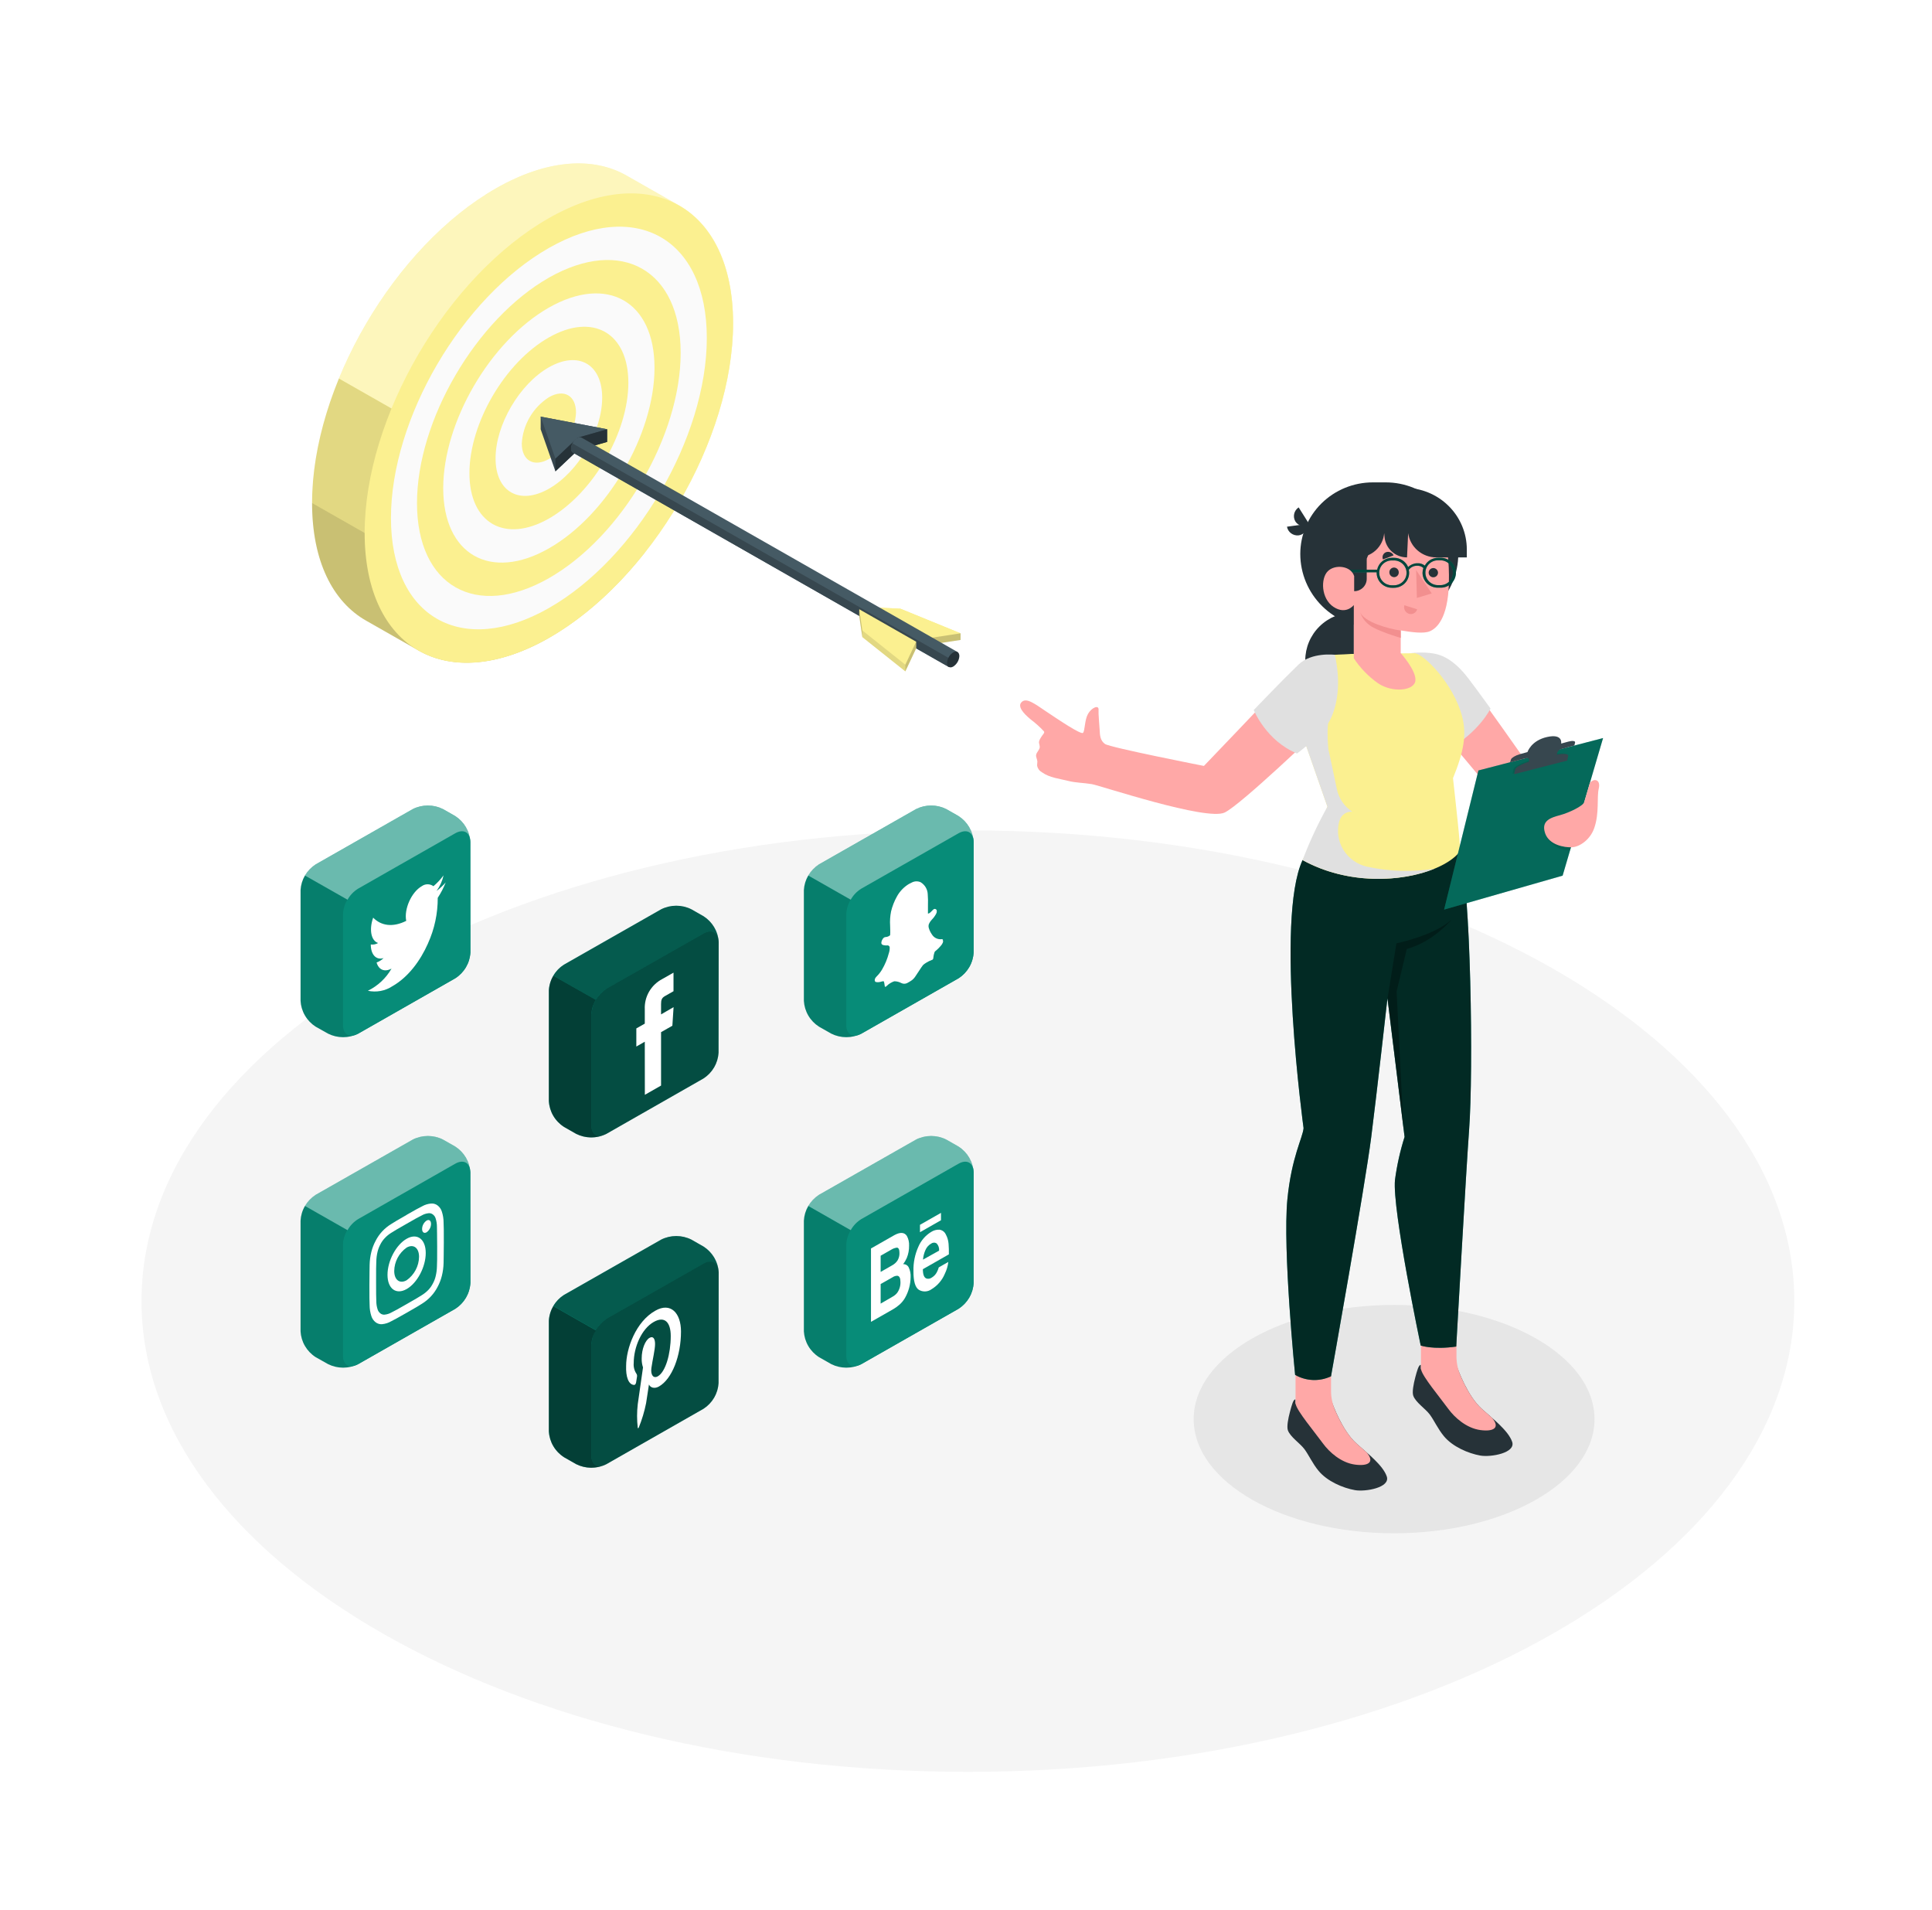 <svg width="173" height="171" viewBox="0 0 173 171" fill="none" xmlns="http://www.w3.org/2000/svg">
<g id="Frame 1618873144" filter="url(#filter0_d_1170_24152)">
<circle id="Ellipse 1222" cx="67" cy="63.179" r="55" fill="white"/>
<g id="social-strategy/amico">
<g id="Floor">
<path id="floor" d="M86.672 154.626C127.541 154.626 160.672 135.758 160.672 112.483C160.672 89.209 127.541 70.341 86.672 70.341C45.803 70.341 12.672 89.209 12.672 112.483C12.672 135.758 45.803 154.626 86.672 154.626Z" fill="#F5F5F5"/>
</g>
<g id="Shadow">
<path id="shadow" d="M124.833 133.267C134.745 133.267 142.78 128.691 142.78 123.045C142.78 117.4 134.745 112.824 124.833 112.824C114.922 112.824 106.887 117.4 106.887 123.045C106.887 128.691 114.922 133.267 124.833 133.267Z" fill="#E6E6E6"/>
</g>
<g id="Target">
<path id="Vector" d="M56.103 11.716C53.117 10.013 48.993 10.253 44.435 12.849C35.328 18.039 27.942 30.655 27.945 41.032C27.945 46.239 29.807 49.888 32.809 51.578C33.592 52.019 36.7 53.791 37.489 54.241C40.472 55.941 44.596 55.698 49.151 53.106C58.258 47.916 65.644 35.3 65.644 24.923C65.644 19.732 63.796 16.099 60.816 14.399" fill="#FBF090"/>
<path id="Vector_2" opacity="0.2" d="M27.945 41.032C27.945 46.239 29.807 49.888 32.809 51.578C33.592 52.02 36.7 53.791 37.489 54.242C40.472 55.941 44.593 55.698 49.148 53.106L27.945 41.032Z" fill="black"/>
<path id="Vector_3" opacity="0.1" d="M30.349 29.886C28.823 33.603 27.945 37.451 27.945 41.032L49.148 53.106C52.292 51.315 55.229 48.639 57.728 45.476L30.349 29.886Z" fill="black"/>
<path id="Vector_4" opacity="0.4" d="M57.734 45.476C62.476 39.475 65.646 31.719 65.646 24.923C65.646 19.732 63.798 16.099 60.819 14.399L56.106 11.716C53.12 10.013 48.995 10.253 44.437 12.849C38.475 16.248 33.255 22.83 30.352 29.886L57.734 45.476Z" fill="white"/>
<path id="Vector_5" d="M49.145 15.531C40.039 20.722 32.652 33.337 32.652 43.712C32.652 54.086 40.039 58.309 49.149 53.119C58.258 47.929 65.648 35.313 65.642 24.936C65.635 14.558 58.245 10.344 49.145 15.531Z" fill="#FBF090"/>
<path id="Vector_6" d="M49.149 18.201C41.335 22.652 35.008 33.477 35.008 42.375C35.008 51.273 41.345 54.883 49.149 50.436C56.954 45.989 63.291 35.16 63.291 26.259C63.291 17.358 56.964 13.75 49.149 18.201Z" fill="#FAFAFA"/>
<path id="Vector_7" d="M49.146 20.858C42.628 24.585 37.34 33.617 37.34 41.042C37.34 48.467 42.625 51.478 49.146 47.763C55.668 44.049 60.95 35.021 60.95 27.596C60.95 20.17 55.668 17.157 49.146 20.858Z" fill="#FBF090"/>
<path id="Vector_8" d="M49.146 23.541C43.92 26.519 39.688 33.756 39.688 39.706C39.688 45.655 43.923 48.072 49.149 45.094C54.375 42.116 58.608 34.882 58.608 28.929C58.608 22.977 54.372 20.566 49.146 23.541Z" fill="#FAFAFA"/>
<path id="Vector_9" d="M49.149 26.21C45.202 28.449 42.032 33.895 42.035 38.372C42.038 42.849 45.222 44.662 49.152 42.423C53.082 40.185 56.266 34.742 56.266 30.265C56.266 25.788 53.079 23.972 49.149 26.21Z" fill="#FBF090"/>
<path id="Vector_10" d="M49.147 28.884C46.516 30.382 44.375 34.035 44.375 37.035C44.375 40.036 46.513 41.253 49.15 39.754C51.788 38.255 53.922 34.603 53.922 31.599C53.922 28.595 51.785 27.381 49.147 28.884Z" fill="#FAFAFA"/>
<path id="Vector_11" d="M49.15 31.563C48.443 32.018 47.855 32.63 47.434 33.351C47.012 34.072 46.768 34.881 46.723 35.712C46.723 37.236 47.811 37.856 49.153 37.094C49.859 36.638 50.447 36.026 50.868 35.305C51.29 34.584 51.534 33.776 51.58 32.945C51.58 31.407 50.498 30.787 49.15 31.563Z" fill="#FBF090"/>
<path id="Vector_12" d="M86.012 52.697L80.628 50.495L77.297 50.339V50.936L82.394 53.842L86.012 53.291V52.697Z" fill="#FBF090"/>
<path id="Vector_13" d="M77.297 50.339L80.628 50.495L86.012 52.697L82.394 53.249L77.297 50.339Z" fill="#FBF090"/>
<path id="Vector_14" opacity="0.2" d="M82.398 53.842V53.249L86.016 52.697V53.291L82.398 53.842Z" fill="black"/>
<path id="Vector_15" opacity="0.1" d="M82.394 53.249L77.297 50.339V50.936L82.394 53.842V53.249Z" fill="black"/>
<path id="Vector_16" d="M54.363 34.43L48.414 33.301V34.43L49.736 38.196L51.729 36.315L54.363 35.562V34.43Z" fill="#37474F"/>
<path id="Vector_17" d="M48.414 33.301L49.736 37.068L51.729 35.183L54.363 34.43L48.414 33.301Z" fill="#455A64"/>
<path id="Vector_18" d="M49.734 37.068V38.197L51.727 36.315V35.183L49.734 37.068Z" fill="#263238"/>
<path id="Vector_19" d="M51.73 35.183L54.365 34.431V35.563L51.73 36.315V35.183Z" fill="#263238"/>
<path id="Vector_20" d="M52.082 35.183C52.02 35.15 51.95 35.135 51.88 35.139C51.809 35.144 51.742 35.168 51.684 35.209C51.524 35.314 51.391 35.455 51.295 35.62C51.2 35.785 51.145 35.97 51.135 36.159C51.127 36.228 51.139 36.298 51.168 36.362C51.197 36.425 51.242 36.479 51.3 36.52L84.963 55.714L85.729 54.364L52.082 35.183Z" fill="#455A64"/>
<path id="Vector_21" d="M51.257 35.692C51.182 35.837 51.14 35.997 51.135 36.16C51.127 36.228 51.139 36.298 51.168 36.362C51.197 36.425 51.242 36.48 51.3 36.52L84.963 55.714L85.308 55.111L51.257 35.692Z" fill="#37474F"/>
<path id="Vector_22" d="M85.357 54.404C85.196 54.507 85.061 54.647 84.965 54.812C84.869 54.977 84.814 55.161 84.805 55.351C84.805 55.705 85.051 55.847 85.357 55.675C85.518 55.571 85.652 55.43 85.747 55.265C85.843 55.1 85.897 54.915 85.906 54.725C85.897 54.375 85.65 54.229 85.357 54.404Z" fill="#263238"/>
<path id="Vector_23" d="M82.039 54.05V54.046V53.45L76.941 50.543V51.14L77.214 53.038L81.069 56.11L82.039 54.05Z" fill="#FBF090"/>
<path id="Vector_24" opacity="0.2" d="M76.941 50.543L77.214 52.437V53.034L76.941 51.14V50.543Z" fill="black"/>
<path id="Vector_25" opacity="0.2" d="M82.037 53.45L81.066 55.51V56.107L82.037 54.047V53.45Z" fill="black"/>
<path id="Vector_26" opacity="0.1" d="M77.215 52.438L81.069 55.51V56.107L77.215 53.035V52.438Z" fill="black"/>
</g>
<g id="social-icons">
<path id="Vector_27" d="M28.262 73.387L36.965 68.43C37.383 68.221 37.845 68.112 38.315 68.112C38.784 68.112 39.246 68.221 39.664 68.43L40.763 69.056C41.156 69.31 41.484 69.651 41.719 70.052C41.953 70.453 42.089 70.903 42.115 71.366V81.273C42.09 81.736 41.954 82.186 41.719 82.586C41.484 82.987 41.157 83.328 40.763 83.58L32.077 88.536C31.659 88.746 31.197 88.855 30.727 88.855C30.258 88.855 29.796 88.746 29.377 88.536L28.262 87.91C27.87 87.657 27.543 87.317 27.309 86.916C27.074 86.515 26.939 86.066 26.914 85.604V75.681C26.941 75.221 27.077 74.774 27.311 74.375C27.545 73.977 27.871 73.638 28.262 73.387Z" fill="#078C78"/>
<path id="Vector_28" d="M42.112 71.366C42.112 70.516 41.506 70.172 40.76 70.594L32.074 75.551C31.681 75.803 31.354 76.144 31.119 76.545C30.884 76.945 30.748 77.395 30.723 77.857V87.768C30.723 88.618 31.328 88.961 32.074 88.536L40.773 83.58C41.167 83.328 41.495 82.987 41.729 82.586C41.964 82.186 42.1 81.736 42.125 81.273L42.112 71.366Z" fill="#078C78"/>
<path id="Vector_29" opacity="0.1" d="M26.914 85.604C26.937 86.067 27.072 86.517 27.306 86.918C27.541 87.319 27.868 87.659 28.262 87.911L29.364 88.537C29.745 88.726 30.161 88.834 30.587 88.853C31.013 88.872 31.438 88.802 31.834 88.647C31.196 88.884 30.713 88.53 30.713 87.768V77.861C30.729 77.397 30.865 76.945 31.107 76.547L27.309 74.383C27.069 74.776 26.933 75.222 26.914 75.681V85.604Z" fill="black"/>
<path id="Vector_30" opacity="0.4" d="M42.098 71.139C41.996 70.461 41.44 70.215 40.763 70.601L32.077 75.551C31.676 75.796 31.347 76.139 31.12 76.547L27.309 74.383C27.535 73.977 27.863 73.635 28.262 73.391L36.964 68.434C37.383 68.224 37.845 68.115 38.314 68.115C38.783 68.115 39.246 68.224 39.664 68.434L40.763 69.063C41.122 69.296 41.428 69.601 41.658 69.959C41.888 70.317 42.038 70.719 42.098 71.139Z" fill="white"/>
<path id="Vector_31" d="M38.325 80.453C38.907 79.171 39.204 77.782 39.197 76.378C39.482 75.944 39.721 75.482 39.91 75C39.666 75.282 39.392 75.538 39.091 75.762C39.394 75.343 39.608 74.867 39.719 74.364C39.458 74.723 39.153 75.05 38.812 75.337C38.661 75.226 38.477 75.166 38.289 75.166C38.1 75.166 37.917 75.226 37.766 75.337C36.845 75.862 36.164 77.384 36.375 78.441C35.184 79.038 34.132 78.892 33.415 78.153C33.04 79.213 33.221 80.216 33.859 80.424C33.661 80.54 33.429 80.586 33.201 80.556C33.201 81.439 33.662 81.981 34.349 81.773C34.17 81.946 33.956 82.081 33.721 82.169C33.905 82.817 34.431 83.054 35.059 82.714C34.572 83.57 33.834 84.262 32.941 84.699C33.315 84.78 33.702 84.785 34.078 84.716C34.455 84.646 34.813 84.502 35.132 84.293C36.546 83.489 37.634 82.023 38.325 80.459" fill="white"/>
<path id="Vector_32" d="M73.329 73.387L82.031 68.43C82.45 68.221 82.912 68.112 83.382 68.112C83.851 68.112 84.313 68.221 84.731 68.43L85.83 69.056C86.223 69.31 86.551 69.651 86.786 70.052C87.02 70.453 87.156 70.903 87.182 71.366V81.273C87.157 81.736 87.021 82.186 86.786 82.586C86.551 82.987 86.224 83.328 85.83 83.58L77.135 88.536C76.716 88.746 76.254 88.855 75.784 88.855C75.315 88.855 74.853 88.746 74.434 88.536L73.333 87.91C72.94 87.657 72.613 87.317 72.379 86.916C72.145 86.515 72.01 86.066 71.984 85.604V75.681C72.011 75.221 72.146 74.774 72.38 74.376C72.614 73.978 72.939 73.639 73.329 73.387Z" fill="#078C78"/>
<path id="Vector_33" d="M87.18 71.367C87.18 70.517 86.575 70.173 85.828 70.598L77.133 75.551C76.74 75.804 76.412 76.144 76.177 76.545C75.942 76.946 75.807 77.395 75.781 77.858V87.768C75.781 88.618 76.386 88.962 77.133 88.537L85.832 83.583C86.225 83.33 86.552 82.989 86.787 82.588C87.022 82.186 87.158 81.736 87.183 81.273L87.18 71.367Z" fill="#078C78"/>
<path id="Vector_34" opacity="0.4" d="M87.165 71.139C87.062 70.461 86.507 70.215 85.829 70.601L77.134 75.551C76.733 75.796 76.403 76.139 76.177 76.547L72.375 74.383C72.601 73.977 72.93 73.635 73.329 73.391L82.031 68.434C82.449 68.224 82.912 68.115 83.381 68.115C83.85 68.115 84.312 68.224 84.731 68.434L85.829 69.063C86.189 69.296 86.494 69.601 86.724 69.959C86.954 70.317 87.105 70.719 87.165 71.139Z" fill="white"/>
<path id="Vector_35" opacity="0.1" d="M71.981 85.604C72.006 86.066 72.141 86.516 72.375 86.916C72.609 87.317 72.936 87.658 73.329 87.911L74.431 88.537C74.811 88.725 75.228 88.832 75.654 88.85C76.079 88.868 76.504 88.798 76.9 88.644C76.262 88.88 75.779 88.527 75.779 87.768V77.858C75.796 77.394 75.931 76.942 76.174 76.544L72.375 74.383C72.135 74.776 72 75.223 71.981 75.681V85.604Z" fill="black"/>
<path id="Vector_36" fill-rule="evenodd" clip-rule="evenodd" d="M84.448 80.086C84.384 80.071 84.318 80.071 84.254 80.086C84.092 80.092 83.931 80.055 83.789 79.979C83.646 79.902 83.528 79.789 83.445 79.651C83.321 79.477 83.227 79.282 83.169 79.077C83.138 78.971 83.138 78.859 83.169 78.753C83.233 78.595 83.326 78.451 83.445 78.328C83.593 78.175 83.719 78.004 83.82 77.818C83.844 77.776 83.863 77.73 83.876 77.682V77.637C83.886 77.59 83.886 77.541 83.876 77.494C83.865 77.465 83.848 77.44 83.825 77.419C83.802 77.399 83.774 77.385 83.744 77.377C83.675 77.351 83.593 77.397 83.521 77.475C83.458 77.546 83.391 77.613 83.32 77.676C83.258 77.736 83.179 77.778 83.093 77.796C83.091 77.771 83.091 77.746 83.093 77.721C83.093 77.517 83.093 77.296 83.093 77.072C83.106 76.732 83.1 76.39 83.073 76.05C83.064 75.834 83.002 75.623 82.89 75.436C82.779 75.25 82.623 75.093 82.435 74.98C82.312 74.925 82.178 74.899 82.043 74.903C81.908 74.907 81.776 74.941 81.656 75.003C81.56 75.044 81.466 75.092 81.376 75.145C80.928 75.42 80.56 75.806 80.311 76.264C80.078 76.682 79.903 77.128 79.791 77.591C79.705 78.018 79.677 78.454 79.706 78.889C79.706 79.171 79.735 79.434 79.706 79.71C79.707 79.716 79.707 79.723 79.706 79.729C79.629 79.795 79.538 79.842 79.439 79.869C79.371 79.885 79.302 79.896 79.232 79.901C79.144 79.934 79.072 79.999 79.031 80.083C78.964 80.178 78.925 80.291 78.92 80.407V80.43C78.921 80.455 78.928 80.479 78.939 80.501C78.95 80.524 78.966 80.543 78.986 80.559C79.015 80.579 79.041 80.589 79.058 80.598C79.194 80.639 79.338 80.651 79.479 80.634C79.525 80.636 79.569 80.653 79.603 80.684C79.637 80.714 79.659 80.755 79.666 80.8C79.676 80.98 79.65 81.161 79.591 81.332C79.456 81.853 79.248 82.353 78.972 82.817C78.842 83.034 78.685 83.233 78.505 83.411C78.429 83.477 78.372 83.56 78.338 83.654C78.336 83.665 78.336 83.676 78.338 83.687C78.328 83.717 78.326 83.749 78.33 83.78C78.335 83.812 78.346 83.842 78.364 83.868C78.38 83.891 78.405 83.908 78.433 83.914C78.576 83.941 78.724 83.935 78.864 83.894C78.951 83.864 79.041 83.846 79.133 83.842C79.133 83.842 79.133 83.881 79.163 83.936C79.193 83.992 79.199 84.17 79.229 84.296C79.229 84.332 79.258 84.352 79.285 84.345C79.326 84.332 79.363 84.308 79.39 84.274C79.583 84.083 79.817 83.938 80.074 83.849C80.298 83.848 80.519 83.904 80.715 84.011C80.795 84.05 80.883 84.071 80.972 84.071C81.061 84.071 81.149 84.05 81.228 84.011C81.379 83.933 81.523 83.845 81.662 83.748C81.793 83.643 81.904 83.517 81.991 83.375C82.222 83.051 82.429 82.684 82.649 82.402C82.729 82.324 82.818 82.257 82.915 82.201C83.092 82.091 83.279 81.998 83.475 81.925H83.494C83.522 81.9 83.543 81.869 83.557 81.834C83.567 81.812 83.574 81.788 83.576 81.763C83.576 81.731 83.576 81.714 83.576 81.744C83.578 81.734 83.578 81.724 83.576 81.714C83.595 81.551 83.631 81.39 83.685 81.234C83.711 81.184 83.751 81.142 83.8 81.114C83.961 80.98 84.11 80.833 84.244 80.673C84.321 80.589 84.383 80.493 84.425 80.388C84.471 80.268 84.448 80.154 84.386 80.131L84.448 80.086Z" fill="white"/>
<path id="Vector_37" d="M73.329 102.972L82.031 98.019C82.45 97.809 82.912 97.7 83.382 97.7C83.851 97.7 84.313 97.809 84.731 98.019L85.83 98.645C86.223 98.897 86.551 99.238 86.786 99.638C87.02 100.039 87.156 100.489 87.182 100.951V110.862C87.156 111.324 87.02 111.773 86.785 112.174C86.55 112.575 86.223 112.915 85.83 113.168L77.135 118.122C76.716 118.331 76.254 118.44 75.784 118.44C75.315 118.44 74.853 118.331 74.434 118.122L73.333 117.495C72.94 117.243 72.613 116.902 72.379 116.501C72.144 116.101 72.009 115.651 71.984 115.189V105.279C72.009 104.817 72.143 104.368 72.377 103.967C72.611 103.566 72.937 103.225 73.329 102.972Z" fill="#078C78"/>
<path id="Vector_38" d="M87.18 100.951C87.18 100.101 86.575 99.757 85.828 100.182L77.133 105.136C76.74 105.388 76.412 105.729 76.178 106.13C75.943 106.53 75.807 106.98 75.781 107.442V117.352C75.781 118.202 76.386 118.546 77.133 118.121L85.832 113.168C86.225 112.915 86.552 112.575 86.787 112.174C87.022 111.773 87.158 111.323 87.183 110.861L87.18 100.951Z" fill="#078C78"/>
<path id="Vector_39" d="M80.554 112.791C80.749 112.616 80.915 112.411 81.044 112.185C81.363 111.619 81.534 110.983 81.541 110.336C81.558 110.038 81.5 109.74 81.373 109.47C81.329 109.377 81.258 109.299 81.169 109.247C81.08 109.194 80.977 109.169 80.873 109.174C81.005 108.999 81.115 108.81 81.202 108.61C81.34 108.266 81.408 107.899 81.403 107.53C81.421 107.221 81.351 106.913 81.202 106.641C80.982 106.316 80.61 106.29 80.081 106.579L77.992 107.77V114.339L79.939 113.229C80.159 113.104 80.365 112.958 80.554 112.791ZM78.857 108.419L79.798 107.883C79.952 107.784 80.126 107.72 80.308 107.695C80.465 107.695 80.541 107.864 80.541 108.169C80.551 108.407 80.49 108.642 80.367 108.847C80.25 109.021 80.093 109.165 79.909 109.268L78.857 109.869V108.419ZM78.857 112.707V110.955L79.923 110.349C80.049 110.262 80.199 110.214 80.353 110.212C80.538 110.238 80.63 110.42 80.63 110.761C80.644 111.107 80.544 111.449 80.344 111.734C80.225 111.884 80.076 112.008 79.906 112.097L78.857 112.707Z" fill="white"/>
<path id="Vector_40" d="M82.275 111.468C82.446 111.572 82.644 111.624 82.845 111.616C83.046 111.609 83.24 111.542 83.403 111.426C83.945 111.1 84.367 110.611 84.606 110.031C84.769 109.699 84.874 109.343 84.916 108.976L84.061 109.463C84.02 109.613 83.963 109.757 83.89 109.895C83.785 110.097 83.624 110.266 83.426 110.381C83.361 110.428 83.285 110.46 83.205 110.475C83.125 110.489 83.043 110.484 82.965 110.462C82.746 110.384 82.637 110.105 82.637 109.625L84.965 108.298C84.973 107.983 84.964 107.666 84.939 107.351C84.917 107.05 84.829 106.757 84.682 106.492C84.63 106.385 84.553 106.293 84.457 106.223C84.36 106.153 84.248 106.107 84.13 106.089C83.864 106.074 83.601 106.145 83.38 106.29C82.868 106.603 82.468 107.066 82.235 107.614C81.926 108.302 81.775 109.048 81.795 109.8C81.79 110.7 81.95 111.256 82.275 111.468ZM82.873 107.899C82.974 107.664 83.15 107.467 83.373 107.338C83.443 107.284 83.529 107.252 83.618 107.248C83.707 107.244 83.795 107.268 83.87 107.316C83.951 107.402 84.013 107.505 84.051 107.617C84.089 107.728 84.102 107.847 84.09 107.964L82.65 108.769C82.673 108.469 82.749 108.175 82.873 107.899Z" fill="white"/>
<path id="Vector_41" d="M84.26 104.582L82.379 105.652V106.314L84.26 105.243V104.582Z" fill="white"/>
<path id="Vector_42" opacity="0.4" d="M87.165 100.72C87.063 100.042 86.507 99.799 85.83 100.182L77.134 105.135C76.734 105.38 76.404 105.723 76.177 106.131L72.379 103.964C72.606 103.559 72.934 103.217 73.333 102.972L82.035 98.015C82.454 97.807 82.916 97.699 83.385 97.699C83.854 97.699 84.316 97.807 84.735 98.015L85.833 98.644C86.192 98.877 86.497 99.183 86.726 99.541C86.956 99.899 87.106 100.301 87.165 100.72Z" fill="white"/>
<path id="Vector_43" opacity="0.1" d="M71.981 115.189C72.005 115.651 72.14 116.1 72.375 116.501C72.609 116.902 72.936 117.242 73.329 117.495L74.431 118.121C74.811 118.31 75.228 118.417 75.654 118.436C76.08 118.454 76.504 118.384 76.9 118.228C76.262 118.465 75.779 118.111 75.779 117.352V107.442C75.797 106.984 75.933 106.537 76.174 106.144L72.375 103.978C72.133 104.375 71.997 104.827 71.981 105.291V115.189Z" fill="black"/>
<path id="Vector_44" d="M64.355 109.907C64.329 109.446 64.194 108.996 63.96 108.595C63.725 108.195 63.399 107.854 63.007 107.601L61.905 106.975C61.486 106.765 61.024 106.656 60.555 106.656C60.086 106.656 59.623 106.765 59.205 106.975L50.496 111.928C50.103 112.182 49.775 112.523 49.541 112.924C49.306 113.325 49.17 113.775 49.145 114.238V124.145C49.17 124.608 49.306 125.058 49.541 125.459C49.775 125.861 50.103 126.202 50.496 126.455L51.595 127.081C52.013 127.289 52.476 127.397 52.945 127.397C53.413 127.397 53.876 127.289 54.295 127.081L62.993 122.124C63.386 121.871 63.712 121.53 63.947 121.13C64.181 120.729 64.316 120.279 64.342 119.818L64.355 109.907Z" fill="#078C78"/>
<path id="Vector_45" opacity="0.55" d="M49.152 124.149C49.178 124.611 49.313 125.061 49.548 125.461C49.783 125.862 50.111 126.203 50.504 126.455L51.602 127.081C51.983 127.271 52.4 127.379 52.826 127.397C53.252 127.415 53.676 127.344 54.072 127.188C53.438 127.425 52.954 127.071 52.954 126.312V116.402C52.972 115.943 53.109 115.496 53.352 115.104L49.55 112.938C49.308 113.335 49.172 113.787 49.156 114.251L49.152 124.149Z" fill="black"/>
<path id="Vector_46" opacity="0.45" d="M64.352 109.901C64.352 109.051 63.747 108.707 63.004 109.132L54.301 114.086C53.908 114.339 53.582 114.68 53.347 115.082C53.113 115.483 52.978 115.933 52.953 116.396V126.303C52.953 127.169 53.555 127.503 54.301 127.081L62.99 122.118C63.383 121.865 63.71 121.525 63.944 121.124C64.179 120.723 64.314 120.273 64.339 119.811L64.352 109.901Z" fill="black"/>
<path id="Vector_47" opacity="0.35" d="M64.341 109.677C64.239 109.002 63.683 108.756 63.006 109.139L54.31 114.092C53.909 114.337 53.58 114.68 53.353 115.088L49.555 112.924C49.78 112.517 50.109 112.175 50.508 111.932L59.207 106.975C59.626 106.765 60.089 106.656 60.559 106.656C61.029 106.656 61.492 106.765 61.91 106.975L62.996 107.601C63.357 107.832 63.664 108.137 63.896 108.496C64.128 108.854 64.28 109.256 64.341 109.677Z" fill="black"/>
<path id="Vector_48" d="M56.782 119.987C56.865 119.987 56.94 119.899 56.963 119.743C56.98 119.636 57.019 119.367 57.039 119.257C57.059 119.147 57.039 119.059 56.986 118.978C56.799 118.697 56.714 118.362 56.746 118.027C56.746 116.626 57.434 114.975 58.542 114.346C59.529 113.788 60.061 114.391 60.061 115.607C60.061 117.207 59.598 118.819 58.904 119.215C58.522 119.432 58.246 119.114 58.328 118.475C58.437 117.709 58.657 116.83 58.657 116.321C58.657 115.867 58.496 115.581 58.164 115.77C57.772 115.993 57.46 116.785 57.46 117.606C57.451 117.882 57.491 118.157 57.578 118.42C57.578 118.42 57.177 121.219 57.108 121.709C57.027 122.412 57.027 123.122 57.108 123.824C57.108 123.886 57.17 123.87 57.197 123.805C57.485 123.097 57.706 122.364 57.855 121.615C57.901 121.343 58.111 119.945 58.111 119.945C58.239 120.24 58.611 120.35 59.006 120.126C60.18 119.458 60.979 117.379 60.979 115.202C60.979 113.557 60.061 112.548 58.677 113.343C56.94 114.316 56.066 116.717 56.066 118.293C56.033 119.247 56.269 119.961 56.782 119.987Z" fill="white"/>
<path id="Vector_49" d="M28.262 102.972L36.965 98.019C37.383 97.809 37.845 97.7 38.315 97.7C38.784 97.7 39.246 97.809 39.664 98.019L40.763 98.645C41.156 98.897 41.484 99.238 41.719 99.638C41.953 100.039 42.089 100.489 42.115 100.951V110.862C42.089 111.324 41.953 111.773 41.718 112.174C41.483 112.575 41.156 112.915 40.763 113.168L32.077 118.122C31.659 118.331 31.197 118.44 30.727 118.44C30.258 118.44 29.796 118.331 29.377 118.122L28.262 117.495C27.869 117.243 27.543 116.902 27.308 116.501C27.074 116.101 26.939 115.651 26.914 115.189V105.279C26.939 104.817 27.074 104.367 27.308 103.966C27.543 103.565 27.869 103.225 28.262 102.972Z" fill="#078C78"/>
<path id="Vector_50" opacity="0.1" d="M26.914 115.189C26.939 115.651 27.074 116.101 27.308 116.502C27.543 116.904 27.869 117.245 28.262 117.498L29.364 118.124C29.745 118.313 30.162 118.419 30.587 118.438C31.013 118.456 31.438 118.386 31.834 118.231C31.196 118.468 30.713 118.115 30.713 117.356V107.445C30.729 106.981 30.865 106.529 31.107 106.131L27.309 103.968C27.066 104.366 26.931 104.818 26.914 105.282V115.189Z" fill="black"/>
<path id="Vector_51" d="M42.112 100.954C42.112 100.104 41.506 99.76 40.76 100.185L32.074 105.139C31.681 105.391 31.354 105.732 31.119 106.132C30.884 106.533 30.748 106.983 30.723 107.445V117.355C30.723 118.205 31.328 118.549 32.074 118.124L40.773 113.171C41.166 112.918 41.493 112.577 41.728 112.177C41.963 111.776 42.099 111.326 42.125 110.864L42.112 100.954Z" fill="#078C78"/>
<path id="Vector_52" opacity="0.4" d="M42.098 100.72C41.996 100.042 41.44 99.799 40.763 100.182L32.077 105.135C31.676 105.38 31.347 105.723 31.12 106.131L27.309 103.964C27.536 103.559 27.864 103.217 28.262 102.972L36.964 98.015C37.383 97.807 37.846 97.699 38.314 97.699C38.783 97.699 39.246 97.807 39.664 98.015L40.763 98.644C41.122 98.877 41.428 99.182 41.658 99.54C41.888 99.898 42.038 100.301 42.098 100.72Z" fill="white"/>
<path id="Vector_53" d="M36.413 105.558C37.301 105.048 37.4 104.993 37.758 104.815C37.948 104.703 38.16 104.635 38.38 104.614C38.447 104.606 38.516 104.612 38.581 104.631C38.647 104.65 38.708 104.682 38.761 104.724C38.882 104.814 38.97 104.94 39.011 105.084C39.088 105.326 39.127 105.579 39.126 105.833C39.126 106.288 39.146 106.424 39.146 107.595C39.146 108.766 39.146 108.892 39.126 109.379C39.12 109.675 39.081 109.97 39.011 110.258C38.958 110.484 38.873 110.703 38.761 110.907C38.66 111.106 38.532 111.291 38.38 111.455C38.197 111.65 37.987 111.819 37.758 111.958C37.406 112.179 37.301 112.243 36.413 112.75C35.525 113.256 35.426 113.314 35.065 113.492C34.876 113.603 34.665 113.672 34.446 113.693C34.378 113.701 34.309 113.695 34.243 113.676C34.177 113.657 34.115 113.626 34.062 113.583C33.943 113.491 33.856 113.365 33.812 113.223C33.734 112.981 33.695 112.728 33.696 112.474C33.68 112.02 33.677 111.883 33.677 110.712C33.677 109.541 33.677 109.415 33.696 108.928C33.702 108.632 33.741 108.337 33.812 108.049C33.868 107.824 33.952 107.606 34.062 107.4C34.162 107.2 34.292 107.016 34.446 106.852C34.627 106.656 34.835 106.487 35.065 106.349C35.416 106.129 35.522 106.064 36.413 105.558ZM36.413 104.766C35.505 105.282 35.393 105.353 35.038 105.577C34.438 105.94 33.953 106.462 33.637 107.082C33.467 107.397 33.338 107.732 33.252 108.078C33.158 108.455 33.107 108.842 33.098 109.23C33.098 109.707 33.078 109.859 33.078 111.05C33.078 112.24 33.078 112.389 33.098 112.847C33.098 113.177 33.151 113.505 33.252 113.82C33.319 114.041 33.453 114.236 33.637 114.378C33.804 114.507 34.015 114.567 34.226 114.547C34.512 114.518 34.788 114.428 35.035 114.284C35.39 114.102 35.502 114.044 36.41 113.528C37.317 113.012 37.426 112.941 37.784 112.717C38.38 112.35 38.864 111.83 39.182 111.212C39.352 110.897 39.481 110.563 39.567 110.216C39.661 109.838 39.712 109.45 39.721 109.061C39.721 108.584 39.741 108.435 39.741 107.245C39.741 106.054 39.741 105.905 39.721 105.447C39.721 105.117 39.669 104.789 39.567 104.474C39.501 104.253 39.367 104.058 39.182 103.916C39.015 103.788 38.804 103.727 38.593 103.748C38.308 103.772 38.031 103.86 37.784 104.004C37.426 104.185 37.314 104.244 36.41 104.76" fill="white"/>
<path id="Vector_54" d="M36.413 106.901C35.465 107.439 34.699 108.883 34.699 110.128C34.699 111.374 35.465 111.942 36.413 111.403C37.36 110.865 38.123 109.421 38.123 108.175C38.123 106.93 37.356 106.362 36.413 106.901ZM36.413 110.615C35.798 110.962 35.301 110.592 35.301 109.784C35.307 109.374 35.411 108.97 35.604 108.606C35.797 108.242 36.074 107.928 36.413 107.689C37.024 107.342 37.524 107.712 37.524 108.519C37.517 108.93 37.413 109.333 37.22 109.697C37.027 110.061 36.751 110.375 36.413 110.615Z" fill="white"/>
<path id="Vector_55" d="M38.596 105.57C38.594 105.717 38.556 105.862 38.487 105.993C38.418 106.123 38.319 106.236 38.198 106.322C37.978 106.449 37.797 106.322 37.797 106.024C37.799 105.876 37.836 105.731 37.906 105.6C37.976 105.47 38.076 105.357 38.198 105.271C38.418 105.145 38.596 105.271 38.596 105.57Z" fill="white"/>
<path id="Vector_56" d="M64.355 80.339C64.33 79.877 64.194 79.427 63.96 79.026C63.726 78.625 63.399 78.283 63.007 78.03L61.905 77.404C61.486 77.194 61.024 77.085 60.555 77.085C60.086 77.085 59.623 77.194 59.205 77.404L50.496 82.36C50.103 82.613 49.775 82.953 49.541 83.354C49.306 83.755 49.17 84.204 49.145 84.667V94.577C49.17 95.039 49.306 95.489 49.541 95.89C49.775 96.291 50.103 96.631 50.496 96.883L51.595 97.51C52.013 97.719 52.475 97.828 52.945 97.828C53.414 97.828 53.876 97.719 54.295 97.51L62.993 92.55C63.386 92.296 63.713 91.955 63.947 91.553C64.181 91.152 64.316 90.702 64.342 90.24L64.355 80.339Z" fill="#078C78"/>
<path id="Vector_57" opacity="0.55" d="M49.152 94.576C49.178 95.039 49.313 95.489 49.548 95.891C49.783 96.292 50.111 96.633 50.504 96.886L51.602 97.512C51.983 97.7 52.4 97.807 52.826 97.826C53.251 97.844 53.676 97.774 54.072 97.619C53.438 97.856 52.954 97.502 52.954 96.743V86.833C52.97 86.369 53.107 85.916 53.352 85.519L49.55 83.356C49.311 83.749 49.175 84.195 49.156 84.653L49.152 94.576Z" fill="black"/>
<path id="Vector_58" opacity="0.45" d="M64.352 80.339C64.352 79.489 63.747 79.145 63.004 79.57L54.301 84.523C53.909 84.776 53.582 85.117 53.347 85.517C53.113 85.918 52.978 86.368 52.953 86.83V96.74C52.953 97.59 53.555 97.934 54.301 97.509L62.99 92.549C63.383 92.296 63.71 91.954 63.945 91.553C64.179 91.152 64.314 90.702 64.339 90.239L64.352 80.339Z" fill="black"/>
<path id="Vector_59" d="M57.743 94.013L59.194 93.185V88.404L60.207 87.829L60.315 86.165L59.194 86.814V85.903C59.194 85.526 59.253 85.345 59.523 85.186L60.309 84.738V83.077L59.302 83.648C58.807 83.908 58.398 84.301 58.12 84.782C57.843 85.263 57.71 85.811 57.737 86.363V87.641L56.98 88.07V89.692L57.737 89.26L57.743 94.013Z" fill="white"/>
<path id="Vector_60" opacity="0.35" d="M64.341 80.109C64.239 79.431 63.683 79.184 63.006 79.571L54.31 84.524C53.908 84.768 53.578 85.111 53.353 85.52L49.555 83.353C49.78 82.946 50.109 82.604 50.508 82.36L59.207 77.404C59.626 77.194 60.089 77.085 60.559 77.085C61.029 77.085 61.492 77.194 61.91 77.404L63.006 78.033C63.366 78.265 63.671 78.57 63.901 78.928C64.132 79.286 64.282 79.689 64.341 80.109Z" fill="black"/>
</g>
<g id="Character">
<path id="Vector_61" d="M126.648 54.464C128.747 54.558 129.746 54.88 130.845 56.154C131.943 57.429 137.422 65.27 137.422 65.27C137.422 65.27 136.452 67.956 134.328 67.726L130.158 62.749L126.648 54.464Z" fill="#FFA8A7"/>
<path id="Vector_62" d="M126.371 54.468C126.371 54.468 127.877 54.273 128.953 54.656C130.028 55.039 130.867 55.931 131.498 56.755C132.13 57.579 133.471 59.434 133.471 59.434C133.471 59.434 132.468 61.511 129.732 63.074L126.371 54.468Z" fill="#E0E0E0"/>
<g id="character">
<path id="Vector_63" d="M123.873 52.21H123.146C121.366 52.21 119.659 51.513 118.401 50.272C117.142 49.031 116.434 47.348 116.434 45.592C116.434 43.893 117.118 42.264 118.336 41.062C119.554 39.861 121.206 39.185 122.929 39.185H124.086C125.809 39.185 127.461 39.861 128.679 41.062C129.897 42.264 130.582 43.893 130.582 45.592C130.581 47.347 129.874 49.03 128.616 50.271C127.358 51.512 125.652 52.209 123.873 52.21Z" fill="#263238"/>
<path id="Vector_64" d="M116.879 59.415C118.034 59.414 119.142 58.961 119.958 58.155C120.775 57.349 121.233 56.256 121.233 55.117V50.822C120.078 50.822 118.971 51.274 118.154 52.08C117.338 52.885 116.879 53.978 116.879 55.117V59.415Z" fill="#263238"/>
<path id="Vector_65" d="M119.183 121.744V121.296C119.364 121.822 120.196 124.086 121.456 125.222C122.459 126.123 123.827 127.168 124.176 128.174C124.524 129.179 122.271 129.569 121.334 129.406C120.246 129.215 118.838 128.608 118.072 127.677C117.532 127.029 117.19 126.25 116.802 125.731C116.414 125.212 115.533 124.641 115.322 124.047C115.211 123.723 115.345 123.006 115.506 122.403C115.668 121.799 115.812 121.238 116.003 121.29C116.003 121.358 116.003 121.631 116.003 121.631C116.457 121.981 117.019 122.168 117.595 122.159C118.059 122.182 119.187 122.091 119.183 121.744Z" fill="#263238"/>
<path id="Vector_66" d="M122.362 126.013C122.053 125.737 121.74 125.471 121.454 125.215C120.573 124.424 119.902 123.077 119.517 122.159C119.298 121.636 119.186 121.075 119.188 120.508V118.721H116.008V121.64V121.718H116.024C116.179 122.367 117.639 124.102 118.468 125.231C119.024 125.99 120.079 126.954 121.339 127.119C122.516 127.278 123.141 126.905 122.362 126.013Z" fill="#FFA8A7"/>
<path id="Vector_67" d="M130.411 118.649V118.201C130.592 118.727 131.424 120.991 132.684 122.127C133.687 123.028 135.055 124.073 135.404 125.075C135.752 126.078 133.499 126.474 132.562 126.311C131.474 126.12 130.066 125.51 129.3 124.582C128.76 123.934 128.415 123.155 128.03 122.636C127.645 122.117 126.758 121.546 126.55 120.952C126.435 120.628 126.573 119.911 126.731 119.304C126.879 118.75 127.04 118.143 127.231 118.195V118.536C127.684 118.887 128.246 119.074 128.823 119.064C129.283 119.09 130.411 119 130.411 118.649Z" fill="#263238"/>
<path id="Vector_68" d="M133.592 122.921C133.283 122.646 132.971 122.38 132.684 122.123C131.803 121.329 131.132 119.986 130.747 119.067C130.529 118.544 130.417 117.983 130.418 117.416V115.629H127.238V118.548V118.626H127.255C127.409 119.275 128.866 121.011 129.695 122.14C130.251 122.899 131.31 123.862 132.569 124.028C133.76 124.186 134.362 123.813 133.592 122.921Z" fill="#FFA8A7"/>
<path id="Vector_69" d="M116.639 72.997C114.172 78.308 116.728 97.002 116.728 97.002C116.652 97.865 115.655 99.562 115.28 103.354C114.843 107.834 115.971 119.087 115.971 119.087C116.456 119.365 117.002 119.522 117.562 119.544C118.122 119.566 118.679 119.453 119.184 119.214C119.184 119.214 122.216 102.267 122.785 97.804C123.282 93.911 124.239 85.363 124.239 85.363L125.772 97.781C125.374 99.038 125.087 100.326 124.913 101.632C124.653 104.253 127.215 116.457 127.215 116.457C127.215 116.457 128.314 116.852 130.396 116.551C130.396 116.551 131.307 100.354 131.547 97.197C131.951 91.893 131.701 75.349 130.715 72.219L116.639 72.997Z" fill="#078C78"/>
<path id="Vector_70" opacity="0.7" d="M116.639 72.997C114.172 78.308 116.728 97.002 116.728 97.002C116.652 97.865 115.655 99.562 115.28 103.354C114.843 107.834 115.971 119.087 115.971 119.087C116.456 119.365 117.002 119.522 117.562 119.544C118.122 119.566 118.679 119.453 119.184 119.214C119.184 119.214 122.216 102.267 122.785 97.804C123.282 93.911 124.239 85.363 124.239 85.363L125.772 97.781C125.374 99.038 125.087 100.326 124.913 101.632C124.653 104.253 127.215 116.457 127.215 116.457C127.215 116.457 128.314 116.852 130.396 116.551C130.396 116.551 131.307 100.354 131.547 97.197C131.951 91.893 131.701 75.349 130.715 72.219L116.639 72.997Z" fill="black"/>
<path id="Vector_71" opacity="0.3" d="M124.242 85.383L125.041 80.452C125.041 80.452 128.425 79.758 129.974 78.334C129.974 78.334 128.363 80.312 125.972 80.958L125.061 84.763L125.673 96.98L124.242 85.383Z" fill="black"/>
<path id="Vector_72" d="M120.985 54.545C120.048 54.61 119.736 54.587 119.055 54.656C117.697 54.795 117.368 56.755 116.812 57.9C116.233 59.169 116.18 60.611 116.664 61.919L118.864 68.219C118.864 68.219 117.835 70.677 116.638 73C122.163 76.043 129.066 74.444 130.727 72.222C130.796 71.751 130.372 68.069 130.108 65.666C131.095 63.255 131.338 61.731 130.927 60.151C130.164 57.196 127.435 54.477 126.652 54.48L120.985 54.545Z" fill="#FBF090"/>
<path id="Vector_73" d="M116.288 41.424L117.245 42.942C117.147 43.009 117.036 43.055 116.92 43.078C116.803 43.102 116.683 43.101 116.567 43.078C116.45 43.054 116.34 43.008 116.242 42.941C116.145 42.874 116.062 42.788 115.998 42.689C115.873 42.482 115.833 42.235 115.887 41.999C115.941 41.764 116.084 41.558 116.288 41.424Z" fill="#263238"/>
<path id="Vector_74" d="M115.242 43.153L117.038 42.906C117.06 43.022 117.058 43.14 117.033 43.255C117.007 43.369 116.958 43.477 116.889 43.573C116.82 43.668 116.732 43.749 116.63 43.81C116.529 43.871 116.416 43.911 116.298 43.928C116.055 43.957 115.81 43.892 115.613 43.748C115.417 43.604 115.284 43.391 115.242 43.153Z" fill="#263238"/>
<path id="Vector_75" d="M128.162 42.008C128.909 42.443 129.83 44.295 129.741 48.172C129.662 51.464 128.58 52.279 128.037 52.512C127.495 52.746 126.446 52.606 125.426 52.438V54.471C125.426 54.471 126.834 56.025 126.742 56.934C126.649 57.842 124.706 58.053 123.39 57.167C122.536 56.561 121.802 55.804 121.226 54.935V50.167C121.226 50.167 120.539 51.075 119.414 50.335C118.289 49.596 118.243 47.782 118.901 47.134C119.559 46.485 120.99 46.666 121.253 47.572C121.253 47.572 122.92 46.349 122.92 43.322C122.927 42.05 126.383 41.901 128.162 42.008Z" fill="#FFA8A7"/>
<path id="Vector_76" d="M125.25 47.221C125.255 47.276 125.248 47.332 125.23 47.385C125.213 47.438 125.184 47.486 125.147 47.529C125.11 47.571 125.065 47.605 125.015 47.629C124.964 47.654 124.909 47.668 124.852 47.672C124.739 47.674 124.63 47.633 124.547 47.556C124.465 47.48 124.416 47.374 124.412 47.263C124.407 47.206 124.414 47.149 124.432 47.095C124.45 47.041 124.479 46.992 124.517 46.949C124.555 46.907 124.601 46.873 124.654 46.848C124.706 46.824 124.762 46.811 124.82 46.809C124.932 46.809 125.039 46.852 125.12 46.928C125.2 47.005 125.247 47.11 125.25 47.221Z" fill="#263238"/>
<path id="Vector_77" d="M125.757 50.185L126.898 50.546C126.878 50.621 126.842 50.691 126.793 50.753C126.744 50.814 126.683 50.865 126.613 50.903C126.544 50.94 126.468 50.964 126.389 50.971C126.31 50.979 126.231 50.971 126.155 50.948C126.001 50.897 125.874 50.788 125.8 50.646C125.726 50.504 125.71 50.339 125.757 50.185Z" fill="#F28F8F"/>
<path id="Vector_78" d="M124.788 45.719L123.838 46.082C123.811 46.022 123.797 45.957 123.797 45.891C123.796 45.825 123.81 45.76 123.835 45.7C123.861 45.639 123.899 45.584 123.947 45.538C123.995 45.493 124.052 45.457 124.114 45.433C124.242 45.389 124.383 45.394 124.508 45.447C124.632 45.5 124.733 45.597 124.788 45.719Z" fill="#263238"/>
<path id="Vector_79" d="M128.768 47.266C128.768 47.347 128.745 47.427 128.699 47.495C128.654 47.564 128.59 47.617 128.514 47.65C128.439 47.682 128.355 47.692 128.274 47.678C128.192 47.664 128.117 47.626 128.057 47.57C127.997 47.514 127.955 47.442 127.937 47.363C127.918 47.283 127.923 47.2 127.952 47.124C127.981 47.048 128.032 46.982 128.098 46.934C128.165 46.886 128.245 46.858 128.327 46.854C128.44 46.852 128.55 46.894 128.633 46.971C128.715 47.048 128.763 47.154 128.768 47.266Z" fill="#263238"/>
<path id="Vector_80" d="M126.809 47.04L126.874 49.531L128.203 49.125L126.809 47.04Z" fill="#F28F8F"/>
<path id="Vector_81" d="M125.426 52.447C124.354 52.308 122.137 51.682 121.809 50.825C121.945 51.262 122.215 51.646 122.581 51.925C123.239 52.48 125.433 53.109 125.433 53.109L125.426 52.447Z" fill="#F28F8F"/>
<path id="Vector_82" d="M122.401 73.587C121.968 73.489 121.559 73.306 121.199 73.05C120.838 72.794 120.533 72.469 120.301 72.095C120.069 71.721 119.915 71.305 119.848 70.872C119.782 70.439 119.803 69.996 119.911 69.571C119.928 69.514 119.948 69.458 119.971 69.403C120.047 69.174 120.198 68.978 120.401 68.845C120.604 68.712 120.846 68.65 121.089 68.67C120.734 68.438 120.43 68.139 120.193 67.79C119.956 67.442 119.791 67.05 119.708 66.639C119.708 66.639 118.81 62.347 118.935 63.071C119.06 63.794 118.606 61.098 119.165 59.574L116.984 58.25L116.573 58.532C116.238 59.645 116.271 60.835 116.665 61.929L118.866 68.219C118.006 69.757 117.261 71.355 116.639 73C120.711 75.242 125.519 74.963 128.449 73.772C126.439 74.087 124.387 74.025 122.401 73.587Z" fill="#E0E0E0"/>
<path id="Vector_83" d="M119.056 54.656C117.507 54.682 116.754 55.101 114.692 57.329C113.409 58.727 107.805 64.57 107.805 64.57C107.805 64.57 99.383 62.919 98.945 62.604C98.508 62.289 98.492 61.822 98.469 61.355C98.445 60.888 98.344 59.873 98.37 59.571C98.419 59.045 97.732 59.36 97.423 59.915C97.114 60.469 97.156 61.4 96.982 61.605C96.808 61.809 94.719 60.388 93.693 59.704C92.667 59.019 91.881 58.387 91.45 58.886C91.141 59.243 91.559 59.808 92.315 60.424C92.731 60.738 93.119 61.087 93.473 61.468C93.575 61.585 93.394 61.748 93.332 61.838C93.216 62.014 93.003 62.299 93.039 62.516C93.072 62.63 93.094 62.746 93.105 62.863C93.105 63.133 92.812 63.331 92.776 63.6C92.756 63.794 92.881 63.976 92.891 64.174C92.891 64.297 92.861 64.424 92.871 64.55C92.893 64.672 92.942 64.788 93.015 64.889C93.088 64.99 93.183 65.073 93.292 65.134C94.009 65.64 94.825 65.699 95.647 65.909C96.331 66.085 96.989 66.072 97.758 66.198C98.528 66.325 108.052 69.52 109.663 68.742C111.143 68.025 118.171 61.28 118.171 61.28C120.546 58.458 119.056 54.656 119.056 54.656Z" fill="#FFA8A7"/>
<path id="Vector_84" d="M119.524 54.62C119.524 54.62 117.455 54.358 116.271 55.499C114.778 56.937 112.266 59.564 112.266 59.564C112.266 59.564 113.371 62.322 116.146 63.457C116.146 63.457 118.393 61.78 119.057 60.537C119.721 59.295 120.122 57.225 119.524 54.62Z" fill="#E0E0E0"/>
</g>
<path id="Vector_85" d="M143.546 62.075L132.384 64.975L129.312 77.432L139.925 74.392L143.546 62.075Z" fill="#078C78"/>
<path id="Vector_86" opacity="0.25" d="M143.546 62.075L132.384 64.975L129.312 77.432L139.925 74.392L143.546 62.075Z" fill="black"/>
<g id="Group" opacity="0.1">
<path id="Vector_87" d="M138.504 70.896C138.693 71.279 138.991 71.6 139.362 71.819C139.733 72.038 140.16 72.146 140.592 72.129L140.674 71.853L138.504 70.896Z" fill="black"/>
</g>
<g id="Group_2" opacity="0.1">
<path id="Vector_88" d="M140.186 64.054C140.186 64.054 140.225 63.865 140.278 63.632C140.331 63.398 139.673 63.392 138.814 63.612L137.17 64.031C136.312 64.251 135.572 64.618 135.526 64.848L135.434 65.27L140.186 64.054Z" fill="black"/>
</g>
<path id="Vector_89" d="M141.04 62.474C141.073 62.331 140.807 62.292 140.448 62.39L139.791 62.568C139.791 62.568 139.985 61.66 138.541 61.978C137.097 62.296 136.778 63.327 136.778 63.327L136.084 63.522C135.7 63.629 135.351 63.846 135.305 63.976L135.223 64.239L140.975 62.743C140.975 62.743 141.008 62.62 141.04 62.474Z" fill="#37474F"/>
<path id="Vector_90" d="M140.244 62.922C139.718 63.048 139.501 63.116 139.422 63.476C139.343 63.837 139.294 64.184 139.294 64.184L136.751 64.832C136.751 64.832 136.873 64.317 136.913 64.115C136.952 63.914 136.863 63.791 136.459 63.898L136.426 63.739L140.412 62.737L140.244 62.922Z" fill="#37474F"/>
<path id="Vector_91" d="M140.334 64.093L140.426 63.675C140.479 63.441 139.821 63.431 138.963 63.652L137.318 64.074C136.46 64.291 135.723 64.657 135.674 64.891L135.582 65.309L140.334 64.093Z" fill="#37474F"/>
<path id="Vector_92" d="M142.368 66.075C142.368 66.075 141.95 67.483 141.855 67.817C141.759 68.151 140.509 68.758 139.691 68.978C138.872 69.199 137.971 69.465 138.359 70.6C138.717 71.645 140.069 71.882 140.756 71.852C141.443 71.823 142.4 71.174 142.756 70.13C143.226 68.796 142.973 67.376 143.16 66.597C143.348 65.819 142.779 65.624 142.368 66.075Z" fill="#FFA8A7"/>
<path id="Vector_93" d="M121.258 47.305V48.927C121.406 48.927 121.552 48.899 121.688 48.843C121.825 48.787 121.949 48.705 122.053 48.602C122.158 48.499 122.24 48.377 122.297 48.242C122.353 48.108 122.383 47.964 122.383 47.818V45.998L121.258 47.305Z" fill="#263238"/>
<path id="Vector_94" d="M125.755 39.672C127.237 39.672 128.659 40.253 129.708 41.288C130.756 42.322 131.345 43.724 131.345 45.187V45.901H128.612C127.997 45.901 127.403 45.681 126.94 45.282C126.477 44.883 126.176 44.332 126.093 43.73L125.991 45.901C125.486 45.901 124.999 45.714 124.626 45.377C124.253 45.04 124.022 44.578 123.979 44.081L123.946 43.727C123.898 44.319 123.625 44.872 123.183 45.275C122.74 45.678 122.16 45.901 121.558 45.901H121.315L121.035 42.008L125.755 39.672Z" fill="#263238"/>
<path id="Vector_95" d="M121.099 47.237H123.272C123.272 47.253 123.272 47.27 123.272 47.286C123.273 47.64 123.417 47.98 123.671 48.231C123.926 48.481 124.271 48.622 124.631 48.622H124.821C125.181 48.622 125.526 48.481 125.781 48.231C126.035 47.98 126.179 47.64 126.18 47.286C126.18 47.194 126.17 47.103 126.15 47.013C126.232 46.901 126.34 46.81 126.465 46.747C126.589 46.684 126.727 46.651 126.867 46.65C126.974 46.64 127.082 46.653 127.184 46.688C127.285 46.722 127.378 46.778 127.456 46.851C127.407 46.988 127.381 47.131 127.38 47.276C127.381 47.631 127.524 47.971 127.779 48.221C128.034 48.472 128.379 48.612 128.738 48.612H128.946C129.129 48.621 129.313 48.593 129.486 48.53C129.658 48.467 129.816 48.37 129.949 48.245C130.082 48.12 130.188 47.969 130.261 47.802C130.333 47.635 130.371 47.456 130.371 47.274C130.371 47.093 130.333 46.913 130.261 46.746C130.188 46.58 130.082 46.429 129.949 46.304C129.816 46.179 129.658 46.082 129.486 46.019C129.313 45.955 129.129 45.927 128.946 45.936H128.768C128.525 45.937 128.287 46.002 128.079 46.125C127.871 46.248 127.7 46.423 127.584 46.634C127.386 46.478 127.135 46.404 126.884 46.426C126.585 46.436 126.302 46.558 126.091 46.767C125.989 46.522 125.815 46.312 125.592 46.164C125.369 46.016 125.107 45.937 124.838 45.936H124.631C124.321 45.939 124.022 46.046 123.783 46.24C123.544 46.433 123.379 46.702 123.315 47H120.875C120.96 47.069 121.035 47.148 121.099 47.237ZM127.637 47.286C127.635 47.138 127.663 46.992 127.719 46.855C127.775 46.718 127.858 46.594 127.964 46.489C128.069 46.385 128.194 46.301 128.332 46.245C128.47 46.188 128.618 46.16 128.768 46.16H128.975C129.274 46.16 129.561 46.277 129.773 46.486C129.984 46.695 130.103 46.978 130.103 47.273C130.103 47.568 129.984 47.851 129.773 48.059C129.561 48.268 129.274 48.385 128.975 48.385H128.768C128.471 48.386 128.185 48.271 127.973 48.065C127.761 47.859 127.64 47.579 127.637 47.286ZM123.499 47.286C123.499 47.14 123.529 46.995 123.585 46.86C123.642 46.725 123.725 46.602 123.83 46.499C123.935 46.396 124.059 46.314 124.196 46.258C124.333 46.202 124.479 46.173 124.627 46.173H124.821C125.121 46.173 125.408 46.29 125.619 46.499C125.831 46.708 125.95 46.991 125.95 47.286C125.95 47.581 125.831 47.864 125.619 48.072C125.408 48.281 125.121 48.398 124.821 48.398H124.614C124.319 48.393 124.037 48.274 123.829 48.066C123.622 47.858 123.506 47.577 123.506 47.286H123.499Z" fill="#078C78"/>
<path id="Vector_96" opacity="0.5" d="M121.099 47.237H123.272C123.272 47.253 123.272 47.27 123.272 47.286C123.273 47.64 123.417 47.98 123.671 48.231C123.926 48.481 124.271 48.622 124.631 48.622H124.821C125.181 48.622 125.526 48.481 125.781 48.231C126.035 47.98 126.179 47.64 126.18 47.286C126.18 47.194 126.17 47.103 126.15 47.013C126.232 46.901 126.34 46.81 126.465 46.747C126.589 46.684 126.727 46.651 126.867 46.65C126.974 46.64 127.082 46.653 127.184 46.688C127.285 46.722 127.378 46.778 127.456 46.851C127.407 46.988 127.381 47.131 127.38 47.276C127.381 47.631 127.524 47.971 127.779 48.221C128.034 48.472 128.379 48.612 128.738 48.612H128.946C129.129 48.621 129.313 48.593 129.486 48.53C129.658 48.467 129.816 48.37 129.949 48.245C130.082 48.12 130.188 47.969 130.261 47.802C130.333 47.635 130.371 47.456 130.371 47.274C130.371 47.093 130.333 46.913 130.261 46.746C130.188 46.58 130.082 46.429 129.949 46.304C129.816 46.179 129.658 46.082 129.486 46.019C129.313 45.955 129.129 45.927 128.946 45.936H128.768C128.525 45.937 128.287 46.002 128.079 46.125C127.871 46.248 127.7 46.423 127.584 46.634C127.386 46.478 127.135 46.404 126.884 46.426C126.585 46.436 126.302 46.558 126.091 46.767C125.989 46.522 125.815 46.312 125.592 46.164C125.369 46.016 125.107 45.937 124.838 45.936H124.631C124.321 45.939 124.022 46.046 123.783 46.24C123.544 46.433 123.379 46.702 123.315 47H120.875C120.96 47.069 121.035 47.148 121.099 47.237ZM127.637 47.286C127.635 47.138 127.663 46.992 127.719 46.855C127.775 46.718 127.858 46.594 127.964 46.489C128.069 46.385 128.194 46.301 128.332 46.245C128.47 46.188 128.618 46.16 128.768 46.16H128.975C129.274 46.16 129.561 46.277 129.773 46.486C129.984 46.695 130.103 46.978 130.103 47.273C130.103 47.568 129.984 47.851 129.773 48.059C129.561 48.268 129.274 48.385 128.975 48.385H128.768C128.471 48.386 128.185 48.271 127.973 48.065C127.761 47.859 127.64 47.579 127.637 47.286ZM123.499 47.286C123.499 47.14 123.529 46.995 123.585 46.86C123.642 46.725 123.725 46.602 123.83 46.499C123.935 46.396 124.059 46.314 124.196 46.258C124.333 46.202 124.479 46.173 124.627 46.173H124.821C125.121 46.173 125.408 46.29 125.619 46.499C125.831 46.708 125.95 46.991 125.95 47.286C125.95 47.581 125.831 47.864 125.619 48.072C125.408 48.281 125.121 48.398 124.821 48.398H124.614C124.319 48.393 124.037 48.274 123.829 48.066C123.622 47.858 123.506 47.577 123.506 47.286H123.499Z" fill="black"/>
</g>
</g>
</g>
<defs>
<filter id="filter0_d_1170_24152" x="0" y="0.179" width="172.672" height="172" filterUnits="userSpaceOnUse" color-interpolation-filters="sRGB">
<feFlood flood-opacity="0" result="BackgroundImageFix"/>
<feColorMatrix in="SourceAlpha" type="matrix" values="0 0 0 0 0 0 0 0 0 0 0 0 0 0 0 0 0 0 127 0" result="hardAlpha"/>
<feOffset dy="4"/>
<feGaussianBlur stdDeviation="6"/>
<feComposite in2="hardAlpha" operator="out"/>
<feColorMatrix type="matrix" values="0 0 0 0 0 0 0 0 0 0 0 0 0 0 0 0 0 0 0.12 0"/>
<feBlend mode="normal" in2="BackgroundImageFix" result="effect1_dropShadow_1170_24152"/>
<feBlend mode="normal" in="SourceGraphic" in2="effect1_dropShadow_1170_24152" result="shape"/>
</filter>
</defs>
</svg>
